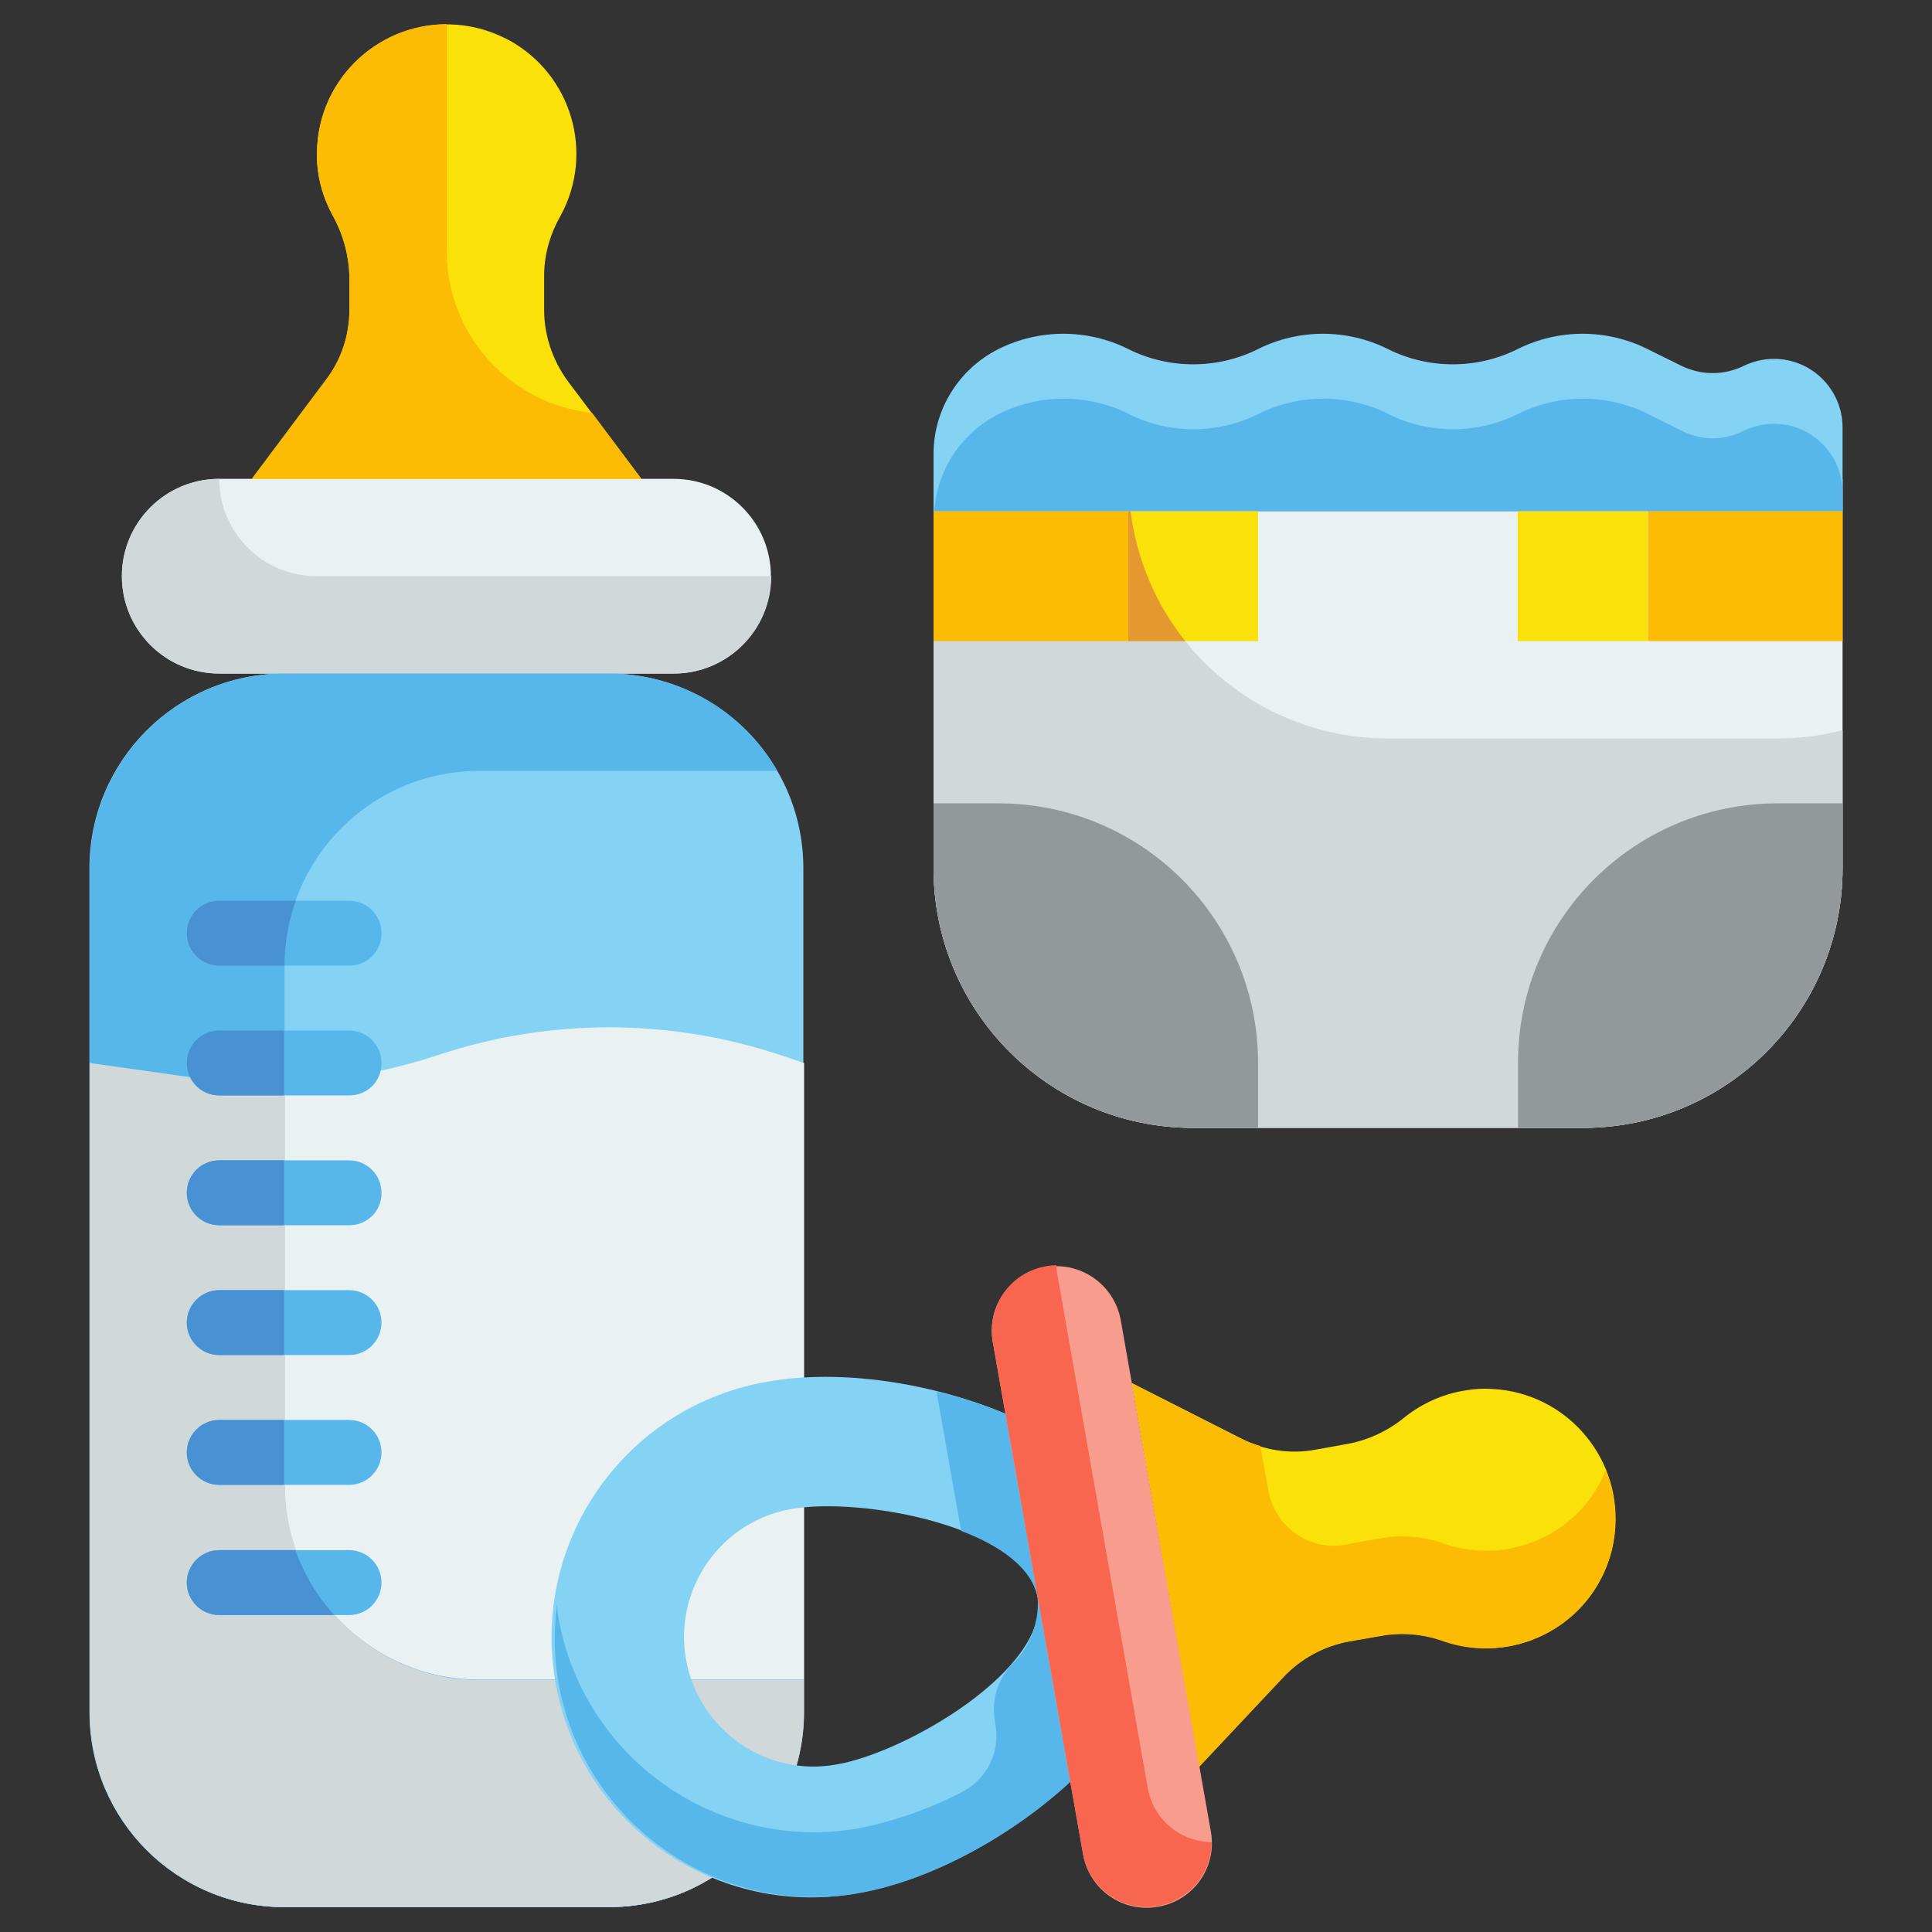 <?xml version="1.0" encoding="utf-8"?>
<!-- Generator: Adobe Illustrator 28.1.0, SVG Export Plug-In . SVG Version: 6.00 Build 0)  -->
<svg version="1.1" id="Calque_1" xmlns="http://www.w3.org/2000/svg" xmlns:xlink="http://www.w3.org/1999/xlink" x="0px" y="0px"
	 viewBox="0 0 512 512" style="enable-background:new 0 0 512 512;" xml:space="preserve">
<rect x="0" y="0" width="512" height="512" fill="#333333" stroke="none"/>
<style type="text/css">
	.st0{fill:#E9F1F2;}
	.st1{fill:#D0D8DA;}
	.st2{fill:#84D2F4;}
	.st3{fill:#57B7EB;}
	.st4{fill:#93999A;}
	.st5{fill:#FCBC04;}
	.st6{fill:#F9E109;}
	.st7{fill:#E59730;}
	.st8{fill:#4891D3;}
	.st9{fill:#F89C8D;}
	.st10{fill:#F8664F;}
</style>
<g id="Flat">
	<g id="Color_copy">
		<path class="st0" d="M247.4,126.9h240.9l0,0v103.2c0,38-30.8,68.8-68.8,68.8H316.2c-38,0-68.8-30.8-68.8-68.8V126.9L247.4,126.9z"
			/>
		<path class="st1" d="M488.3,193.5v36.6c0,38-30.8,68.8-68.8,68.8H316.2c-38,0-68.8-30.8-68.8-68.8V126.9H299
			c0,38,30.8,68.8,68.8,68.8h103.2C476.9,195.7,482.6,195,488.3,193.5z"/>
		<path class="st2" d="M445.7,97l-9.1-4.5c-10.8-5.4-23.6-5.4-34.4,0c-10.8,5.4-23.6,5.4-34.4,0c-10.8-5.4-23.6-5.4-34.4,0
			c-10.8,5.4-23.6,5.4-34.4,0c-10.8-5.4-23.6-5.4-34.4,0c-10.5,5.3-17.2,16-17.2,27.8v15.2h240.9v-22.2c0-10-8.1-18.2-18.2-18.2
			c-2.8,0-5.6,0.7-8.1,1.9C456.9,99.5,450.9,99.5,445.7,97z"/>
		<path class="st3" d="M488.3,135.5v-5c0-10-8.1-18.2-18.2-18.2c-2.8,0-5.6,0.7-8.1,1.9c-5.1,2.6-11.1,2.6-16.2,0l-9.1-4.5
			c-10.8-5.4-23.6-5.4-34.4,0c-10.8,5.4-23.6,5.4-34.4,0c-10.8-5.4-23.6-5.4-34.4,0c-10.8,5.4-23.6,5.4-34.4,0
			c-10.8-5.4-23.6-5.4-34.4,0c-9.9,5-16.4,14.8-17.1,25.8H488.3z"/>
		<path class="st4" d="M471.1,212.9h17.2l0,0v17.2c0,38-30.8,68.8-68.8,68.8h-17.2l0,0v-17.2C402.2,243.7,433.1,212.9,471.1,212.9z"
			/>
		<path class="st4" d="M333.4,298.9h-17.2c-38,0-68.8-30.8-68.8-68.8v-17.2l0,0h17.2c38,0,68.8,30.8,68.8,68.8V298.9L333.4,298.9z"
			/>
		<path class="st5" d="M436.7,135.5h51.6v34.4h-51.6V135.5z"/>
		<path class="st5" d="M247.4,135.5H299v34.4h-51.6V135.5z"/>
		<path class="st6" d="M402.2,135.5h34.4v34.4h-34.4V135.5z"/>
		<path class="st6" d="M299,135.5h34.4v34.4H299V135.5z"/>
		<path class="st7" d="M299.6,135.5H299v34.4h15.1C306.2,160,301.2,148.1,299.6,135.5z"/>
		<path class="st2" d="M75.3,178.5h86c28.5,0,51.6,23.1,51.6,51.6v223.7c0,28.5-23.1,51.6-51.6,51.6h-86
			c-28.5,0-51.6-23.1-51.6-51.6V230.1C23.7,201.6,46.8,178.5,75.3,178.5z"/>
		<path class="st0" d="M161.4,505.4h-86c-28.5,0-51.6-23.1-51.6-51.6l0,0V281.7l26.7,3.8c22,3.1,44.5,1.1,65.6-5.9
			c29.4-9.8,61.2-9.8,90.7,0l6.3,2.1v172.1C213,482.3,189.9,505.4,161.4,505.4L161.4,505.4z"/>
		<path class="st6" d="M144.2,82.1v-9.5c0.1-5.5,1.7-10.8,4.4-15.5c9-16.6,2.9-37.4-13.8-46.5c-2.7-1.4-5.5-2.5-8.4-3.2
			c-18.5-4.4-37.1,7-41.5,25.5c-0.6,2.6-0.9,5.3-0.9,8c0,5.6,1.4,11,4,15.9c2.8,5,4.4,10.5,4.6,16.3v9.1c0,6.7-2.2,13.3-6.2,18.7
			l-19.6,26.1H170l-19.6-26.1C146.4,95.4,144.2,88.8,144.2,82.1L144.2,82.1z"/>
		<path class="st0" d="M58.1,126.9h120.4c14.3,0,25.8,11.6,25.8,25.8l0,0c0,14.3-11.6,25.8-25.8,25.8H58.1
			c-14.3,0-25.8-11.6-25.8-25.8l0,0C32.3,138.4,43.9,126.9,58.1,126.9z"/>
		<path class="st5" d="M92.6,82.1V73c-0.2-5.7-1.7-11.3-4.6-16.3c-2.7-4.9-4.1-10.4-4-15.9c0-19,15.4-34.4,34.4-34.4v60.2
			c0,22,16.6,40.5,38.5,42.8l13.1,17.5H66.7l19.6-26.2C90.4,95.4,92.6,88.8,92.6,82.1z"/>
		<path class="st1" d="M204.4,152.7c0,14.3-11.6,25.8-25.8,25.8H58.1c-14.3,0-25.8-11.6-25.8-25.8c0-14.3,11.6-25.8,25.8-25.8
			c0,14.3,11.6,25.8,25.8,25.8H204.4z"/>
		<path class="st3" d="M213,445.2v8.6c0,28.5-23.1,51.6-51.6,51.6l0,0h-86c-28.5,0-51.6-23.1-51.6-51.6l0,0V230.1
			c0-28.5,23.1-51.6,51.6-51.6h86c18.4,0,35.5,9.8,44.6,25.8H127c-28.5,0-51.6,23.1-51.6,51.6v137.6c0,28.5,23.1,51.6,51.6,51.6H213
			z"/>
		<path class="st1" d="M213,445.2v8.6c0,28.5-23.1,51.6-51.6,51.6l0,0h-86c-28.5,0-51.6-23.1-51.6-51.6l0,0V281.7l26.8,3.8
			c8.2,1.2,16.5,1.6,24.9,1.4v106.7c0,28.5,23.1,51.6,51.6,51.6H213z"/>
		<g>
			<path class="st3" d="M92.6,255.9H58.1c-4.8,0-8.6-3.9-8.6-8.6c0-4.8,3.9-8.6,8.6-8.6h34.4c4.8,0,8.6,3.9,8.6,8.6
				C101.2,252,97.3,255.9,92.6,255.9z"/>
			<path class="st3" d="M92.6,290.3H58.1c-4.8,0-8.6-3.9-8.6-8.6c0-4.8,3.9-8.6,8.6-8.6h34.4c4.8,0,8.6,3.9,8.6,8.6
				C101.2,286.5,97.3,290.3,92.6,290.3z"/>
			<path class="st3" d="M92.6,324.7H58.1c-4.8,0-8.6-3.9-8.6-8.6c0-4.8,3.9-8.6,8.6-8.6h34.4c4.8,0,8.6,3.9,8.6,8.6
				C101.2,320.9,97.3,324.7,92.6,324.7z"/>
			<path class="st3" d="M92.6,359.1H58.1c-4.8,0-8.6-3.9-8.6-8.6s3.9-8.6,8.6-8.6h34.4c4.8,0,8.6,3.9,8.6,8.6S97.3,359.1,92.6,359.1
				z"/>
			<path class="st3" d="M92.6,393.5H58.1c-4.8,0-8.6-3.9-8.6-8.6s3.9-8.6,8.6-8.6h34.4c4.8,0,8.6,3.9,8.6,8.6S97.3,393.5,92.6,393.5
				z"/>
			<path class="st3" d="M92.6,428H58.1c-4.8,0-8.6-3.9-8.6-8.6s3.9-8.6,8.6-8.6h34.4c4.8,0,8.6,3.9,8.6,8.6S97.3,428,92.6,428z"/>
		</g>
		<path class="st8" d="M78.4,238.7c-2,5.5-3,11.3-3,17.2H58.1c-4.8,0-8.6-3.9-8.6-8.6c0-4.8,3.9-8.6,8.6-8.6H78.4z"/>
		<path class="st8" d="M75.3,273.1v17.2H58.1c-4.8,0-8.6-3.9-8.6-8.6c0-4.8,3.9-8.6,8.6-8.6H75.3z"/>
		<path class="st8" d="M75.3,307.5v17.2H58.1c-4.8,0-8.6-3.9-8.6-8.6c0-4.8,3.9-8.6,8.6-8.6H75.3z"/>
		<path class="st8" d="M75.3,359.1H58.1c-4.8,0-8.6-3.9-8.6-8.6s3.9-8.6,8.6-8.6h17.2V359.1z"/>
		<path class="st8" d="M75.3,376.3v17.2H58.1c-4.8,0-8.6-3.9-8.6-8.6s3.9-8.6,8.6-8.6H75.3z"/>
		<path class="st8" d="M88.6,428H58.1c-4.8,0-8.6-3.9-8.6-8.6s3.9-8.6,8.6-8.6h20.2C80.5,417.1,84,423,88.6,428z"/>
		<path class="st2" d="M308.9,417.4c-6.6-37.4-67.7-57.9-105.1-51.3c-37.5,6.2-62.9,41.6-56.7,79.1c6.2,37.5,41.6,62.9,79.1,56.7
			c0.5-0.1,1-0.2,1.5-0.3C265.1,495.1,315.5,454.8,308.9,417.4L308.9,417.4z M181.8,439.8c-3.3-18.7,9.2-36.6,27.9-39.9
			c18.7-3.3,61.9,4.7,65.3,23.4c3.3,18.7-34.6,41.1-53.3,44.3C203,471,185.2,458.5,181.8,439.8L181.8,439.8z"/>
		<path class="st3" d="M308.9,417.4c-0.1-0.5-0.2-1-0.3-1.5c-3.4-12.6-11.5-23.5-22.5-30.5c-11.5-7.8-24.3-13.5-37.9-16.6l6.5,36.9
			c10.6,4,18.9,10,20.3,17.8c0.4,6.7-2.2,13.3-7.1,17.9c-3.6,3.9-5.1,9.2-4.3,14.4l0.2,1.3c1.3,7.2-2.2,14.3-8.7,17.7
			c-8.6,4.5-17.9,7.8-27.4,9.7c-37.4,6.6-73.1-18.4-79.7-55.8c0,0,0,0,0,0c-0.2-1.1-0.3-2.3-0.4-3.4c-0.9,6.9-0.8,13.8,0.4,20.6
			c6.6,37.4,42.3,62.4,79.7,55.8c0,0,0,0,0,0C265.1,495.1,315.5,454.9,308.9,417.4L308.9,417.4z"/>
		<path class="st6" d="M357.5,435l9.4-1.7c5.4-0.8,10.9-0.2,16.1,1.7c17.9,6,37.4-3.6,43.4-21.6c1-2.9,1.5-5.9,1.7-8.9
			c1.1-19-13.4-35.3-32.4-36.4c-2.7-0.2-5.4,0-8.1,0.5c-5.5,1-10.6,3.3-15,6.7c-4.4,3.7-9.6,6.2-15.2,7.3l-8.9,1.6
			c-6.6,1.2-13.4,0.2-19.5-2.9l-29.1-14.8l17.9,101.7l22.3-23.8C344.8,439.5,350.9,436.2,357.5,435z"/>
		<path class="st9" d="M297,349.8l23.9,135.6c1.7,9.4-4.6,18.3-14,19.9l0,0c-9.4,1.7-18.3-4.6-19.9-14l-23.9-135.6
			c-1.7-9.4,4.6-18.3,14-19.9l0,0C286.4,334.2,295.3,340.5,297,349.8z"/>
		<path class="st5" d="M428,404.6c-0.7,12.2-7.8,23.1-18.8,28.6c-8.2,4.1-17.6,4.8-26.3,1.9c-5.1-1.9-10.6-2.5-16-1.7l-9.4,1.6
			c-6.6,1.2-12.7,4.5-17.3,9.4l-22.4,23.8L300,366.6l29.1,14.7c1.6,0.8,3.2,1.4,4.9,1.9l2.2,12.2c1.9,9.6,11.2,15.8,20.7,13.9
			c0.1,0,0.3-0.1,0.4-0.1c0.1,0,0.2,0,0.3-0.1l9.4-1.6c5.4-0.8,10.9-0.2,16,1.7c8.7,2.9,18.1,2.2,26.3-1.9
			c7.4-3.7,13.3-10.1,16.3-17.8C427.4,394.3,428.3,399.4,428,404.6L428,404.6z"/>
		<path class="st10" d="M321.1,488.2c0,8.3-6,15.4-14.2,16.9c-1,0.2-2,0.3-3,0.3c-8.3,0-15.4-6-16.9-14.2l-23.9-135.6
			c-1.6-9.4,4.6-18.3,13.9-20c1-0.2,2-0.3,3-0.3c0,1,0.1,2,0.3,3L304.2,474C305.7,482.2,312.8,488.1,321.1,488.2L321.1,488.2z"/>
	</g>
</g>
</svg>
